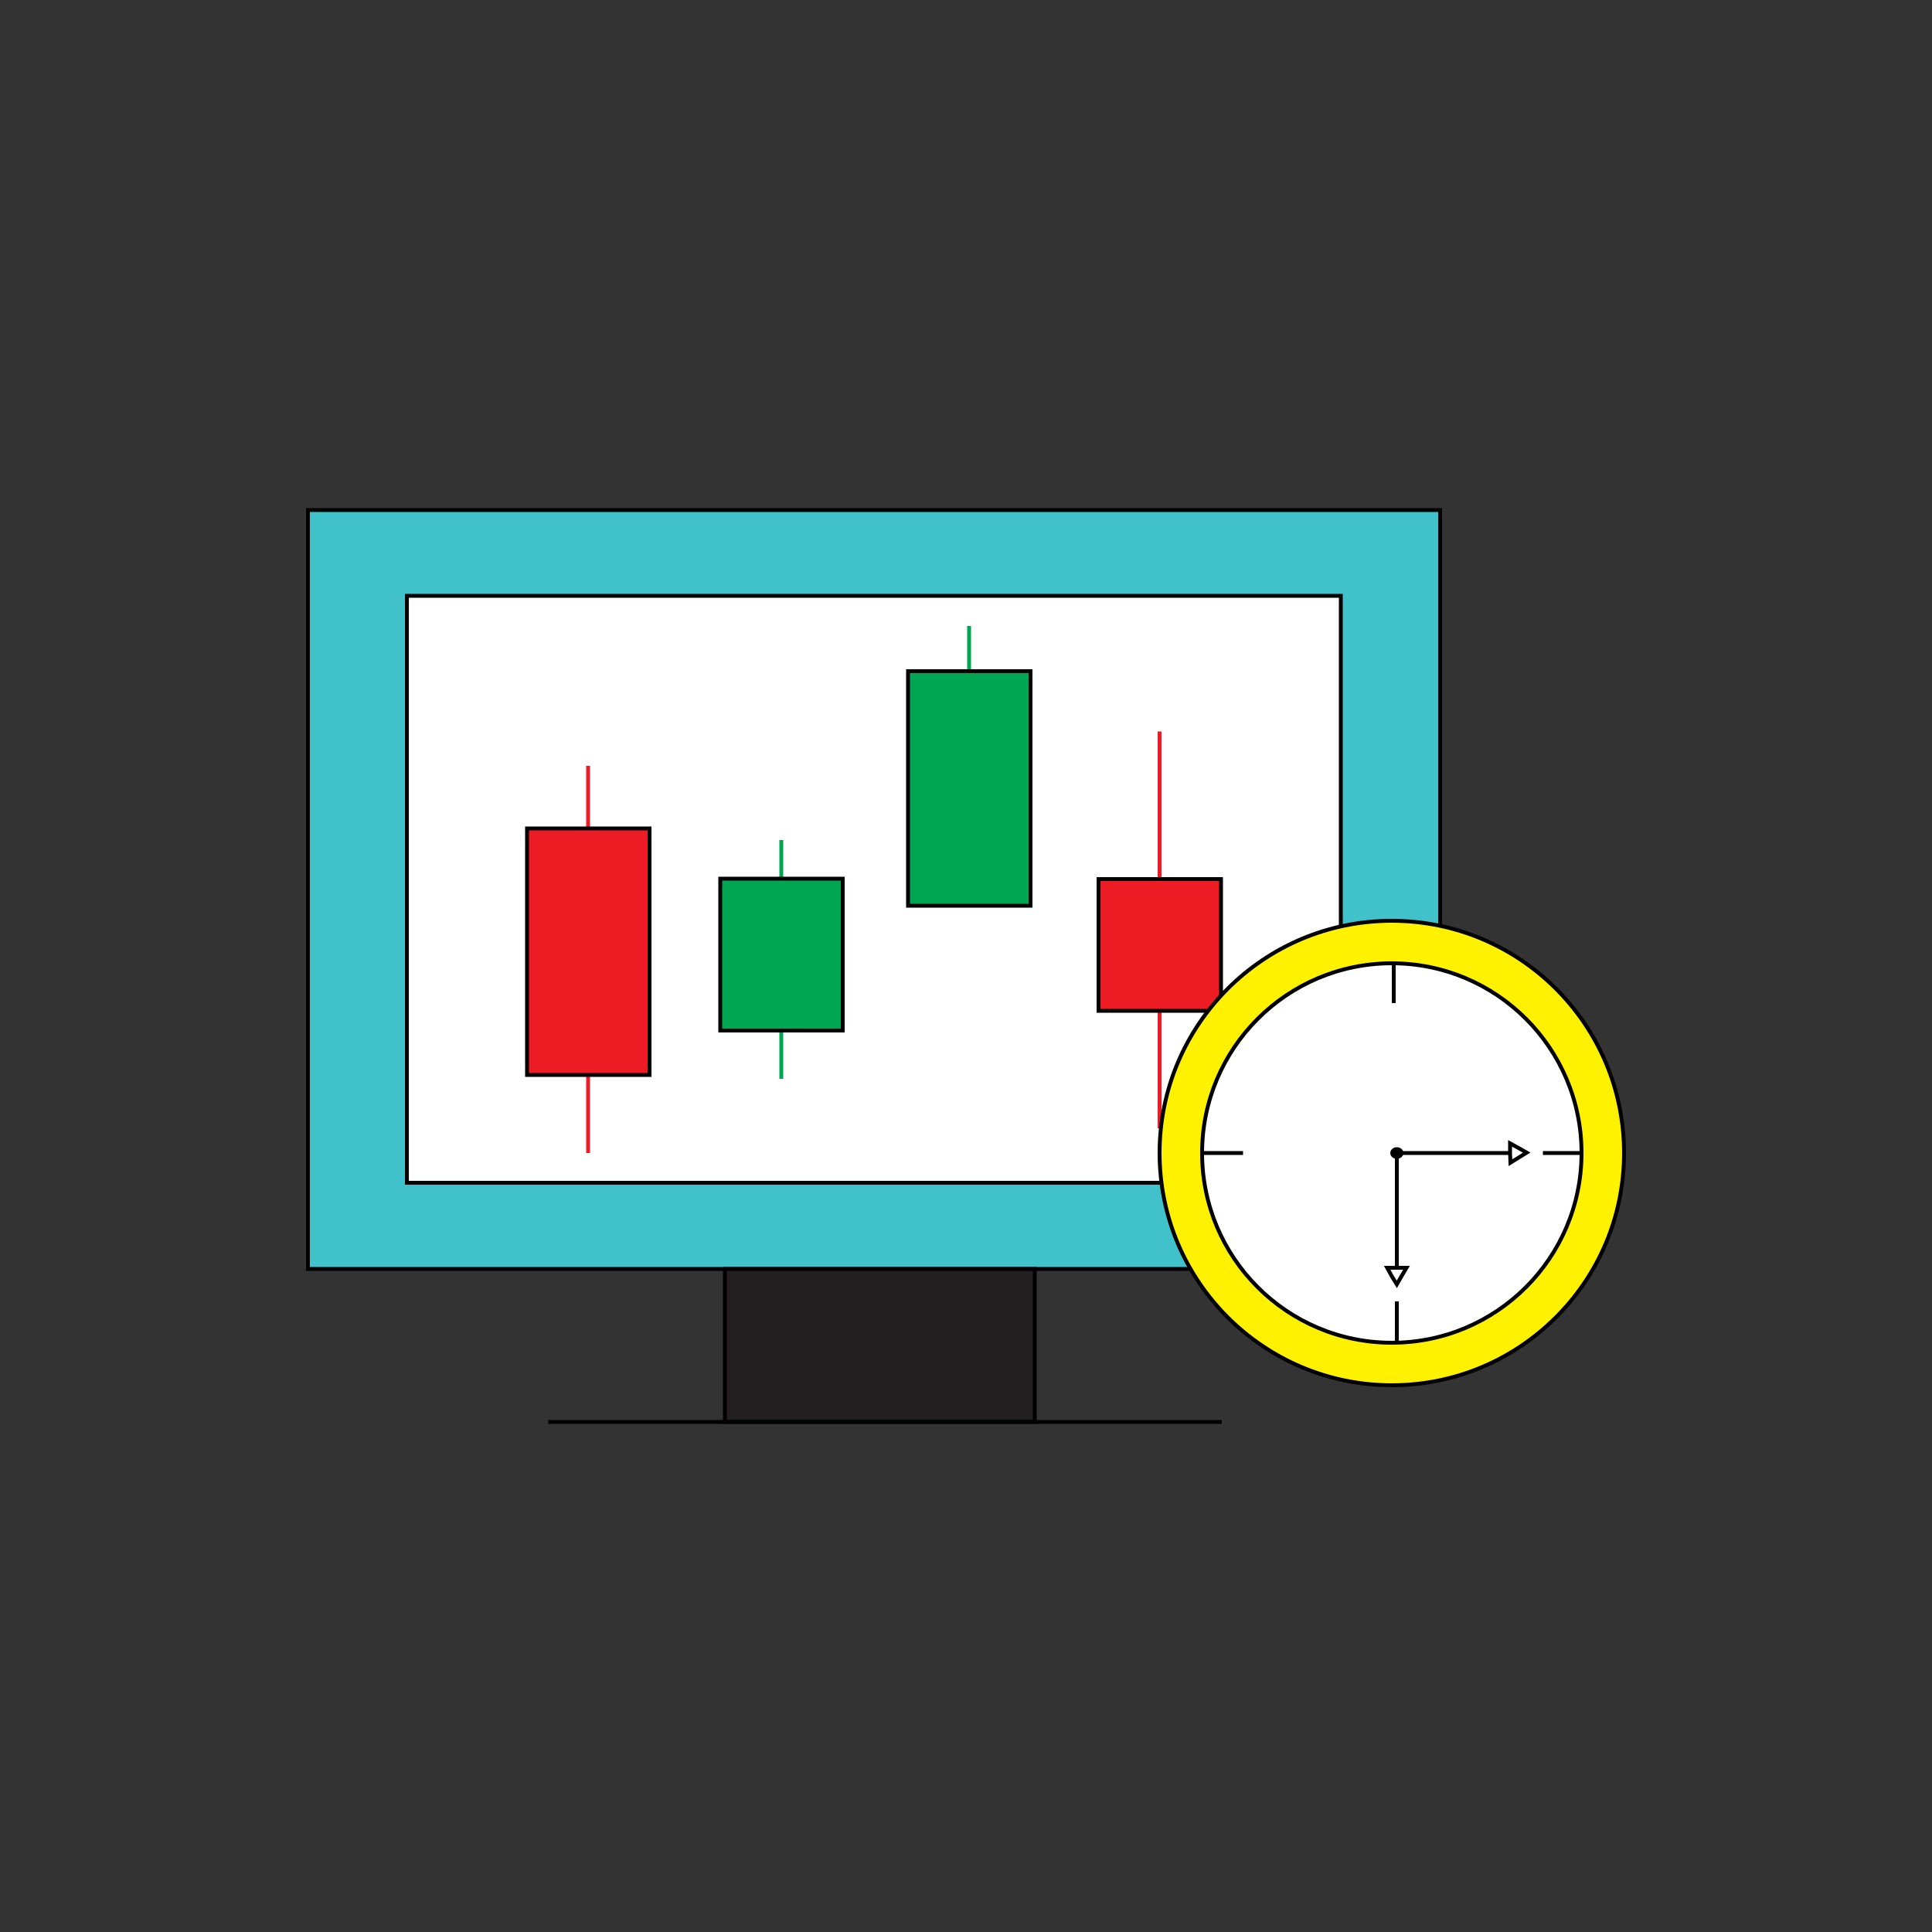 <svg xmlns="http://www.w3.org/2000/svg" xmlns:xlink="http://www.w3.org/1999/xlink" id="Layer_1" x="0px" y="0px" viewBox="0 0 500 500" style="enable-background:new 0 0 500 500;" xml:space="preserve"><rect x="0" y="0" width="500" height="500" fill="#333333" stroke="none"/><style type="text/css">	.st0{fill:#41C1C9;stroke:#000000;stroke-miterlimit:10;}	.st1{fill:#FFFFFF;stroke:#000000;stroke-miterlimit:10;}	.st2{fill:#231F20;stroke:#000000;stroke-miterlimit:10;}	.st3{fill:none;stroke:#000000;stroke-miterlimit:10;}	.st4{fill:none;stroke:#ED1C24;stroke-miterlimit:10;}	.st5{fill:#ED1C24;stroke:#000000;stroke-miterlimit:10;}	.st6{fill:none;stroke:#00A651;stroke-miterlimit:10;}	.st7{fill:#00A651;stroke:#000000;stroke-miterlimit:10;}	.st8{fill:#FFF200;stroke:#000000;stroke-miterlimit:10;}	.st9{stroke:#000000;stroke-miterlimit:10;}</style><g>	<rect x="79.7" y="132" class="st0" width="293" height="196.4"></rect>	<rect x="105.3" y="154.2" class="st1" width="241.7" height="151.9"></rect>	<rect x="187.6" y="328.4" class="st2" width="80.2" height="39.6"></rect>	<line class="st3" x1="141.9" y1="368" x2="316.2" y2="368"></line>	<g>		<line class="st4" x1="152.2" y1="198.2" x2="152.2" y2="298.4"></line>		<rect x="136.4" y="214.4" class="st5" width="31.7" height="63.8"></rect>	</g>	<g>		<line class="st6" x1="202.2" y1="217.4" x2="202.2" y2="279.2"></line>		<rect x="186.4" y="227.4" class="st7" width="31.7" height="39.3"></rect>	</g>	<g>		<line class="st4" x1="300.1" y1="189.3" x2="300.1" y2="292"></line>		<rect x="284.3" y="227.5" class="st5" width="31.7" height="34.1"></rect>	</g>	<g>		<line class="st6" x1="250.8" y1="162" x2="250.8" y2="234.4"></line>		<rect x="235" y="173.7" class="st7" width="31.7" height="60.7"></rect>	</g>	<g>		<g>			<circle class="st8" cx="360.2" cy="298.4" r="60.1"></circle>			<circle class="st1" cx="360.2" cy="298.4" r="49.1"></circle>		</g>		<line class="st3" x1="311.3" y1="298.4" x2="321.7" y2="298.4"></line>		<line class="st3" x1="361.5" y1="347.2" x2="361.5" y2="336.8"></line>		<line class="st3" x1="399.3" y1="298.4" x2="409.7" y2="298.4"></line>		<line class="st3" x1="360.7" y1="259.6" x2="360.7" y2="249.3"></line>		<ellipse class="st9" cx="361.5" cy="298.4" rx="1.2" ry="1"></ellipse>		<line class="st3" x1="362.7" y1="298.4" x2="390.8" y2="298.4"></line>		<line class="st3" x1="361.5" y1="328.1" x2="361.5" y2="298.4"></line>		<polygon class="st3" points="359,328.1 361.5,328.1 364,328.1 362.7,330.3 361.5,332.4 360.2,330.3   "></polygon>		<polygon class="st3" points="390.8,295.9 393,297.1 395.1,298.3 393,299.6 390.9,300.9 390.8,298.4   "></polygon>	</g></g></svg>